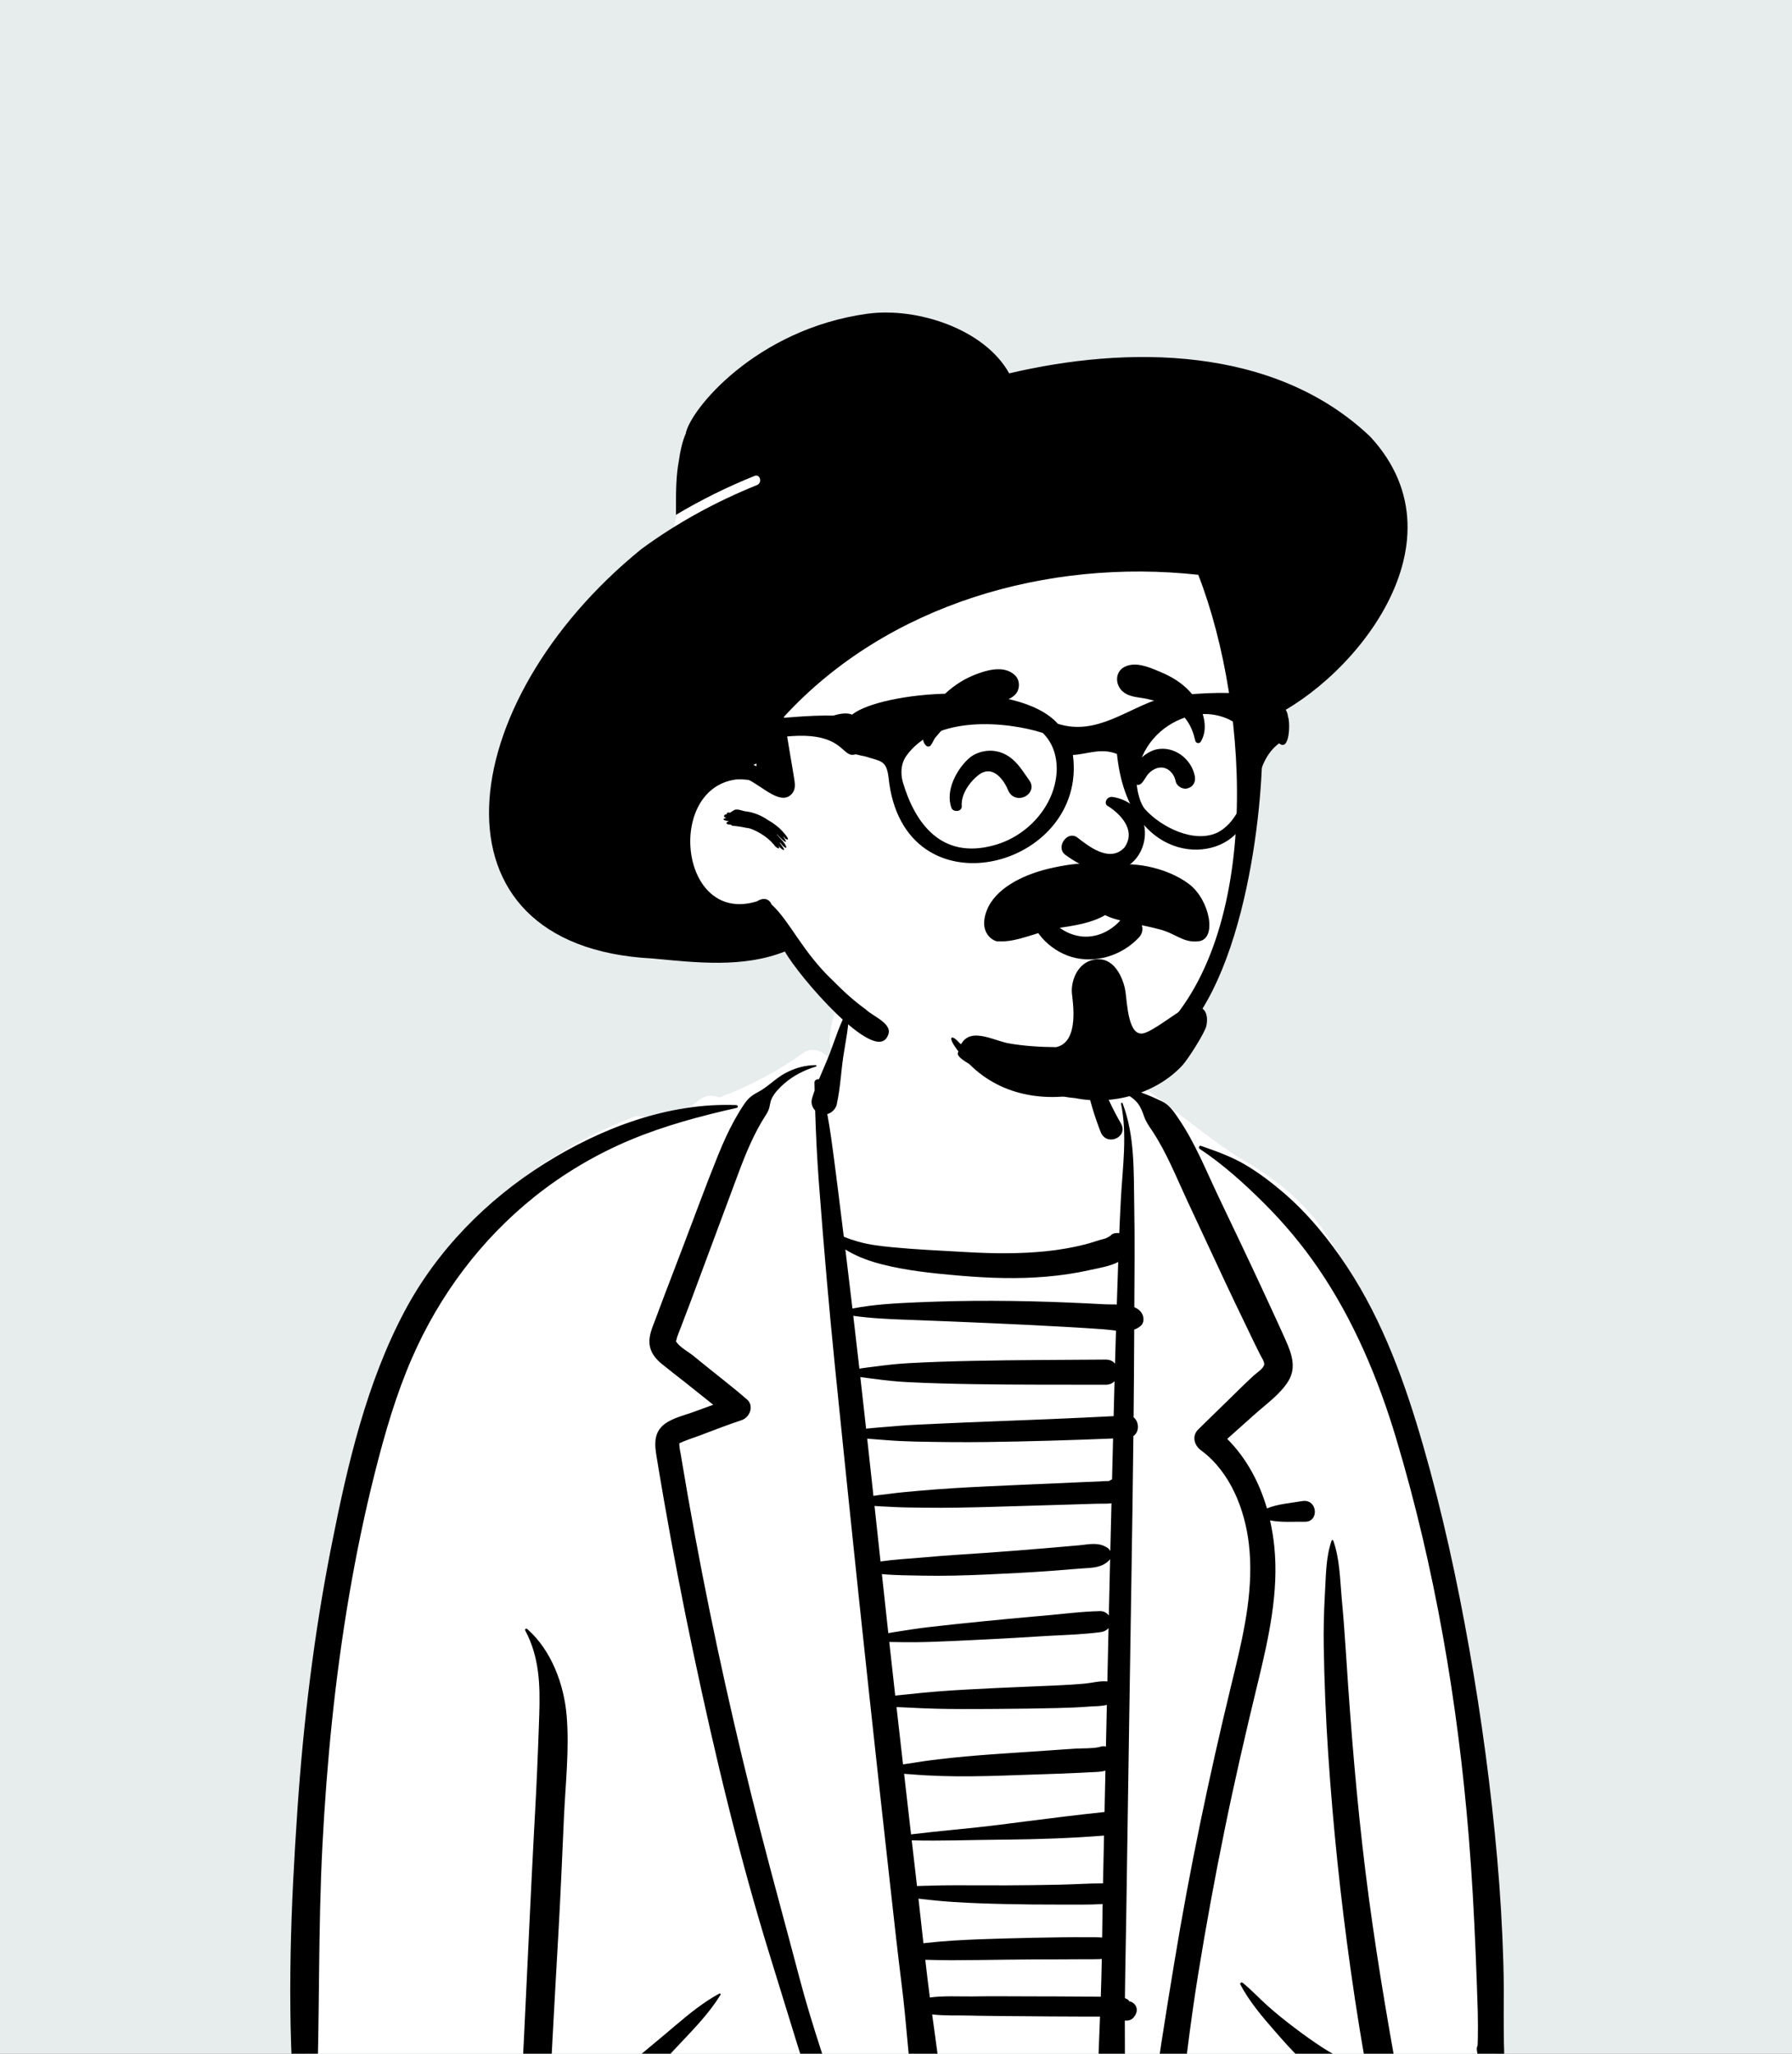 <svg width="240" height="275" viewBox="0 0 240 275" fill="none" xmlns="http://www.w3.org/2000/svg">
<rect x="0" y="0" width="240" height="275" fill="#808080" stroke="none"/>
<g clip-path="url(#clip0_81_21062)">
<rect width="240" height="275" fill="#E7ECED"/>
<path fill-rule="evenodd" clip-rule="evenodd" d="M200.257 272.088C199.92 265.825 199.506 259.567 199.01 253.314C198.022 240.859 196.729 228.395 194.577 216.083C192.454 203.935 189.483 192.123 185.202 180.548C183.216 175.177 181.066 170.596 177.946 165.768C174.996 161.204 171.231 158.111 166.541 155.355C162.315 152.873 157.406 148.565 153.353 145.785C151.661 144.625 148.18 144.702 147.019 142.985C145.5 140.737 146.485 137.296 144.953 135.056C143.203 132.494 140.75 130.503 137.984 129.057C134.965 127.012 131.409 126.087 127.844 126.214C122.587 125.895 117.292 127.57 113.917 131.85C112.233 133.987 111.249 136.451 111.113 139.18C111.078 139.89 111.306 140.45 111.681 140.854C111.459 141.152 111.237 141.45 111.017 141.749C110.327 140.726 108.713 140.182 107.638 140.955C104.12 143.481 100.318 145.489 96.305 146.962C95.366 146.517 94.229 146.723 93.425 147.449C93.098 147.743 92.752 147.995 92.39 148.208C90.902 148.612 89.391 148.949 87.858 149.21C87.378 149.291 86.971 149.564 86.663 149.931C86.206 149.504 85.578 149.299 84.876 149.566C76.777 152.655 69.129 157.453 63.316 163.953C56.875 171.154 53.492 180.112 50.917 189.29C48.129 199.225 46.347 209.407 44.851 219.606C43.334 229.941 41.841 240.316 40.798 250.71C40.211 256.559 39.987 262.461 40.252 268.337C40.385 271.273 40.653 274.199 41.08 277.108C41.179 277.788 41.284 278.572 41.451 279.354C40.942 279.255 40.334 279.686 40.438 280.376C41.157 285.182 46.966 286.582 50.972 287.136C57.525 288.041 64.112 288.543 70.728 288.581C77.229 288.619 83.729 288.202 90.217 287.828C96.869 287.445 103.52 287.06 110.171 286.67C136.82 285.107 163.471 283.561 190.12 281.997C192.555 281.854 195.335 281.661 197.42 280.248C200.279 278.311 200.426 275.234 200.257 272.088V272.088Z" fill="white"/>
<path fill-rule="evenodd" clip-rule="evenodd" d="M70.343 218.33C70.25 218.157 70.465 218.001 70.607 218.126C73.842 220.966 75.536 225.527 75.891 229.743C76.267 234.214 75.734 238.843 75.53 243.311C75.303 248.289 75.099 253.269 74.822 258.244C74.541 263.292 74.238 268.338 73.978 273.387L73.394 284.745V284.745C73.332 285.955 73.467 287.444 73.002 288.573C72.283 290.325 70.145 290.053 69.696 288.59L69.682 288.542L69.641 288.573C69.245 287.254 69.541 285.688 69.609 284.324L70.221 271.915V271.915C70.653 263.144 71.039 254.373 71.503 245.603L71.661 242.68C71.878 238.745 72.045 234.82 72.178 230.886L72.222 229.575C72.349 225.625 72.248 221.896 70.343 218.33ZM148.767 145.517C150.57 145.346 151.931 145.944 153.567 146.573C154.28 146.847 154.955 147.164 155.639 147.492C156.495 147.903 157.045 148.629 157.572 149.397L157.854 149.81C160.05 153.028 161.526 156.74 163.193 160.243C165.142 164.341 167.11 168.43 169.018 172.547L169.959 174.576C170.43 175.59 170.899 176.605 171.361 177.623L172.16 179.395C172.962 181.192 173.682 183.094 172.538 184.947C171.475 186.672 169.59 188.006 168.097 189.338C166.852 190.451 165.606 191.562 164.36 192.674C166.936 195.254 168.664 198.502 169.681 201.986C171.124 201.384 172.887 201.268 174.379 201.008C176.469 200.644 176.725 203.808 174.753 203.77C173.296 203.741 171.588 203.89 170.094 203.583C170.353 204.728 170.542 205.89 170.662 207.055C171.289 213.162 169.917 219.305 168.487 225.213L168.369 225.698C166.815 232.094 165.342 238.506 164.024 244.955C162.702 251.417 161.514 257.906 160.459 264.417C159.386 271.045 158.626 277.709 157.809 284.371C157.686 285.379 157.051 286.244 155.938 286.244C155.01 286.244 153.949 285.377 154.066 284.371C154.908 277.116 156.103 269.899 157.29 262.693C159.335 250.284 161.909 237.983 164.869 225.763L165.386 223.635C166.718 218.115 167.927 212.428 167.259 206.735C166.714 202.099 164.777 197.156 160.947 194.277L160.831 194.19C159.936 193.534 159.592 192.279 160.473 191.415C161.034 190.865 161.595 190.316 162.157 189.767L165.528 186.474L166.207 185.809C166.774 185.256 167.343 184.706 167.93 184.172C168.285 183.85 169.247 183.235 169.317 182.704C169.363 182.358 168.953 181.75 168.787 181.431L168.026 179.895V179.895C167.594 179.019 167.176 178.136 166.754 177.255C165.879 175.43 164.993 173.61 164.137 171.776L158.999 160.762V160.762C157.55 157.655 156.258 154.374 154.363 151.502L153.99 150.942C153.678 150.47 153.402 150.016 153.205 149.44C153.016 148.885 152.778 148.276 152.427 147.802C151.607 146.691 150.038 146.061 148.725 145.828C148.535 145.795 148.604 145.532 148.767 145.517ZM109.249 142.624C109.363 142.624 109.38 142.787 109.275 142.819C107.691 143.295 106.178 144.064 104.944 145.173C104.353 145.704 103.758 146.307 103.393 147.022C103.254 147.295 103.177 147.584 103.12 147.884L103.102 147.984C103.008 148.525 102.873 148.826 102.598 149.26L102.551 149.333C100.982 151.757 99.882 154.449 98.877 157.145L96.687 163.023V163.023L94.499 168.902C93.794 170.796 93.089 172.69 92.384 174.584C91.994 175.63 91.594 176.671 91.193 177.713C91.02 178.164 90.834 178.612 90.675 179.069C90.653 179.131 90.584 179.507 90.532 179.598L90.55 179.63V179.63C90.991 180.372 92.168 180.993 92.835 181.532L95.133 183.39V183.39C96.771 184.715 98.451 186.003 100.039 187.387C101.037 188.256 100.416 189.813 99.303 190.176C97.439 190.783 95.611 191.511 93.774 192.199C93.032 192.476 92.259 192.718 91.526 193.024L91.079 193.217C90.905 193.296 90.989 193.295 90.996 193.617C91.003 193.955 91.098 194.307 91.153 194.638C91.772 198.381 92.428 202.118 93.12 205.848C95.569 219.039 98.495 232.133 101.832 245.127C103.518 251.688 105.325 258.218 107.048 264.77C108.766 271.304 111.027 277.745 113.186 284.145C113.795 285.95 110.934 286.727 110.34 284.93C107.852 277.403 105.576 269.81 103.226 262.24C99.05 248.79 95.759 235.048 92.849 221.272C91.406 214.445 90.087 207.591 88.892 200.716C88.665 199.414 88.444 198.112 88.226 196.809L87.909 194.892C87.692 193.526 87.569 192.103 88.63 191.021C89.667 189.966 91.446 189.592 92.81 189.097L92.909 189.061C93.777 188.737 94.651 188.424 95.522 188.103C94.24 187.092 92.972 186.06 91.693 185.05C90.661 184.236 89.612 183.437 88.595 182.604C87.756 181.917 87.072 181.035 86.984 179.917C86.895 178.775 87.384 177.715 87.779 176.667L87.817 176.566C88.204 175.52 88.593 174.475 88.991 173.433L91.457 166.982V166.982C93.023 162.884 94.524 158.752 96.172 154.685C96.824 153.075 97.534 151.491 98.374 149.97C98.779 149.237 99.213 148.519 99.685 147.826C100.213 147.05 100.693 146.671 101.512 146.243C102.822 145.558 103.85 144.409 105.165 143.703C106.456 143.01 107.784 142.64 109.249 142.624ZM113.501 135.312C113.551 135.226 113.683 135.264 113.685 135.362C113.719 137.399 113.235 139.48 112.938 141.495C112.639 143.516 112.543 145.649 112.11 147.649C112.101 147.742 112.083 147.834 112.058 147.924L112.037 147.993V147.993C111.855 148.553 111.38 149.028 110.798 149.176C110.981 150.192 111.153 151.209 111.298 152.231C111.548 153.989 111.775 155.749 111.999 157.51L112.267 159.623C112.52 161.614 112.766 163.606 113.009 165.599C113.627 165.857 114.258 166.071 114.905 166.256C116.393 166.682 117.917 166.855 119.453 167.006C122.581 167.313 125.733 167.455 128.872 167.629L129.545 167.667C133.074 167.869 136.622 167.905 140.142 167.543C141.887 167.363 143.619 167.062 145.321 166.635C146.186 166.418 147.027 166.094 147.89 165.881C148.177 165.811 148.432 165.649 148.719 165.475C148.847 165.314 149.025 165.192 149.258 165.145L149.321 165.134V165.134L149.384 165.125L149.405 165.115L149.404 165.122C149.58 165.098 149.748 165.099 149.906 165.12C149.969 163.567 150.037 162.013 150.123 160.46C150.353 156.289 150.987 151.938 150.14 147.803C150.112 147.664 150.301 147.615 150.35 147.745C152.011 152.122 151.824 156.909 151.908 161.516C151.99 166.021 151.94 170.53 151.918 175.036C152.241 175.173 152.528 175.36 152.756 175.621C153.212 176.143 153.343 177.05 152.756 177.554C152.497 177.778 152.209 177.933 151.904 178.04C151.888 181.955 151.86 185.87 151.821 189.786C152.565 190.361 152.634 191.726 151.793 192.294C151.652 204.972 151.422 217.651 151.231 230.328L150.831 256.923V256.923C150.778 260.467 150.69 264.01 150.658 267.553L150.683 267.563V267.563L150.772 267.604C150.921 267.674 151.143 267.788 151.189 267.904C151.201 267.934 151.204 267.955 151.202 267.97C151.447 268.005 151.688 268.12 151.898 268.319C152.415 268.81 152.31 269.55 151.898 270.05L151.788 270.184V270.184C151.531 270.496 151.044 270.616 150.646 270.553C150.65 272.764 150.664 274.976 150.657 277.187C150.655 277.863 150.644 278.538 150.633 279.213L150.605 280.833C150.586 281.757 150.504 282.932 149.558 283.347C148.491 283.815 147.533 283.432 147.101 282.347C146.984 282.053 147.009 281.78 147.052 281.489C147.039 281.053 146.97 280.547 146.979 280.142L147.014 278.454V278.454C147.02 278.193 147.03 277.933 147.038 277.673L147.007 277.676V277.676C143.214 277.86 139.394 277.77 135.594 277.768L133.905 277.77C132.495 277.771 131.082 277.764 129.674 277.71L129.146 277.688C128.092 277.638 126.984 277.622 125.891 277.528C126.03 278.65 126.16 279.773 126.276 280.897C126.386 281.963 125.287 282.868 124.306 282.868C123.141 282.868 122.474 281.952 122.335 280.897C121.677 275.918 121.407 270.893 120.778 265.912C120.215 261.45 119.726 256.977 119.23 252.507L119.064 251.017C117.247 234.748 115.483 218.473 113.796 202.19L113.01 194.578C112.217 186.906 111.418 179.233 110.745 171.55C110.36 167.158 110.006 162.764 109.672 158.367C109.427 155.137 109.273 151.924 109.173 148.701C108.778 148.294 108.58 147.701 108.755 147.088C108.857 146.73 108.976 146.374 109.102 146.019C109.094 145.67 109.086 145.322 109.079 144.972C109.073 144.642 109.408 144.472 109.677 144.526C110.165 143.344 110.702 142.172 111.151 141.002C111.877 139.107 112.475 137.065 113.501 135.312ZM72.959 155.792C80.548 151.034 89.581 147.611 98.628 147.979C98.834 147.988 98.891 148.301 98.678 148.349C93.852 149.427 88.973 150.74 84.405 152.651C79.823 154.567 75.466 157.148 71.586 160.249C64.426 165.971 58.861 173.413 55.197 181.802C53.051 186.716 51.546 191.905 50.233 197.095C48.843 202.587 47.697 208.139 46.744 213.725C44.863 224.757 43.767 235.912 43.184 247.085C42.591 258.451 42.836 269.825 42.413 281.193C42.34 283.162 39.526 283.124 39.383 281.193C38.424 268.269 38.955 255.138 39.842 242.223C40.638 230.612 42.03 219.026 44.271 207.603L44.466 206.613C46.561 196.044 49.088 185.219 54.152 175.648C58.476 167.476 65.151 160.687 72.959 155.792ZM178.337 206.304C178.377 206.191 178.526 206.192 178.566 206.304C179.431 208.726 179.462 211.46 179.692 214.014L179.71 214.21C179.931 216.539 180.097 218.871 180.251 221.205L180.309 222.08C180.928 231.601 181.703 241.112 182.87 250.583C184.033 260.019 185.606 269.389 187.306 278.74C187.496 279.781 187.035 280.842 185.943 281.142C184.981 281.406 183.746 280.813 183.543 279.778C182.487 274.411 181.633 269.036 180.872 263.622C179.531 254.089 178.53 244.511 177.887 234.905C177.564 230.081 177.365 225.258 177.286 220.424C177.25 218.18 177.308 215.932 177.428 213.691L177.456 213.174C177.588 210.883 177.575 208.488 178.337 206.304ZM96.338 266.949C96.44 266.894 96.565 267.007 96.501 267.112C95.032 269.501 93.044 271.561 91.123 273.591C89.114 275.713 87.155 277.899 85.106 279.98C83.626 281.483 81.244 279.058 82.806 277.679C85.004 275.741 87.3 273.899 89.536 272.003L90.514 271.174C92.347 269.625 94.235 268.089 96.338 266.949ZM166.129 265.753C166.019 265.544 166.27 265.374 166.44 265.513C167.625 266.477 168.688 267.627 169.832 268.645C170.966 269.652 172.141 270.593 173.349 271.509C174.562 272.43 175.801 273.314 177.074 274.15C178.13 274.844 179.218 275.399 180.323 275.975C180.835 276.041 181.309 276.293 181.689 276.769C182.289 277.523 182.352 278.944 181.52 279.598L181.371 279.716V279.716C180.4 280.479 179.247 280.572 178.291 279.716C177.223 278.759 176.214 277.707 175.189 276.697L174.881 276.395C173.78 275.324 172.705 274.218 171.692 273.062L170.774 272.019C169.073 270.077 167.301 267.985 166.129 265.753ZM160.669 153.836C160.472 153.705 160.594 153.353 160.837 153.437L161.284 153.592C163.149 154.24 165.068 154.959 166.761 155.957C168.581 157.03 170.261 158.308 171.867 159.679C175.189 162.516 178.016 166.005 180.418 169.642C185.239 176.939 188.22 185.297 190.626 193.66C193.193 202.576 195.168 211.684 196.782 220.819C198.421 230.101 199.685 239.468 200.517 248.858C200.926 253.483 201.201 258.112 201.339 262.753C201.41 265.141 201.408 267.527 201.388 269.916C201.383 270.53 201.387 271.144 201.394 271.758L201.417 273.601C201.43 274.765 201.569 275.989 201.293 277.127C200.847 278.959 197.82 278.617 197.919 276.745C197.828 276.122 197.824 275.478 197.848 274.833C197.834 274.75 197.818 274.666 197.801 274.579C197.751 274.332 197.793 274.102 197.891 273.906C197.906 273.596 197.92 273.289 197.925 272.986C197.945 271.756 197.944 270.532 197.91 269.302C197.838 266.71 197.735 264.117 197.631 261.526C197.423 256.348 197.134 251.168 196.714 246.002C195.254 228.023 192.171 209.941 186.994 192.643C184.589 184.61 181.273 176.725 176.519 169.784C174.408 166.703 172.027 163.856 169.387 161.215C166.731 158.556 163.803 155.912 160.669 153.836ZM124.841 269.74L125.2 272.337C125.379 273.635 125.557 274.934 125.725 276.234C126.871 276.077 128.042 276.011 129.146 275.913C131.078 275.742 133.023 275.659 134.961 275.579C138.968 275.414 142.995 275.127 147.007 275.147C147.048 275.147 147.087 275.15 147.125 275.153L147.324 270.03V270.03L144.506 270.026V270.026C142.118 270.022 139.731 270.002 137.343 269.981C135.193 269.963 133.042 269.96 130.891 269.915L129.97 269.893C128.34 269.849 126.539 269.94 124.841 269.74ZM147.561 262.304C147.446 262.318 147.329 262.329 147.204 262.334C146.646 262.358 146.084 262.342 145.525 262.346C144.336 262.357 143.146 262.365 141.957 262.364C139.578 262.364 137.199 262.379 134.821 262.407C132.372 262.437 129.925 262.479 127.476 262.484C126.29 262.486 125.107 262.455 123.921 262.422C124.113 264.108 124.314 265.793 124.535 267.474C126.377 267.225 128.358 267.35 130.158 267.333L130.392 267.33C132.848 267.288 135.307 267.319 137.765 267.322C140.293 267.325 142.821 267.333 145.349 267.354L147.426 267.371V267.371L147.43 267.266V267.266C147.491 265.614 147.53 263.959 147.561 262.304ZM123.008 254.238C123.238 256.228 123.454 258.222 123.674 260.215C123.821 260.192 123.969 260.173 124.12 260.157C125.308 260.033 126.494 259.926 127.686 259.852C130.063 259.705 132.44 259.627 134.821 259.563C137.269 259.497 139.718 259.447 142.167 259.413C143.357 259.396 144.545 259.398 145.735 259.406C146.293 259.41 146.857 259.392 147.414 259.429C147.481 259.434 147.544 259.441 147.607 259.448L147.649 256.456C147.656 255.957 147.664 255.458 147.672 254.96C145.833 255.073 143.963 255.03 142.126 255.031L141.702 255.032C139.393 255.042 137.084 255.011 134.775 254.963C132.393 254.913 130.017 254.835 127.639 254.682C126.676 254.621 125.72 254.539 124.762 254.433L124.283 254.378C123.866 254.329 123.437 254.289 123.008 254.238ZM147.862 245.793C143.433 246.145 139.028 246.292 134.587 246.336L133.921 246.341C129.997 246.371 126.04 246.533 122.107 246.429C122.342 248.469 122.577 250.509 122.813 252.548C123.376 252.522 123.942 252.522 124.493 252.502C125.613 252.461 126.729 252.451 127.849 252.449C130.158 252.443 132.467 252.463 134.775 252.459C137.155 252.454 139.533 252.414 141.912 252.369C143.841 252.333 145.79 252.187 147.724 252.193L147.862 245.793V245.793ZM148.049 237.091C147.536 237.262 146.93 237.273 146.266 237.303L144.551 237.389C143.757 237.428 142.962 237.464 142.167 237.493C139.517 237.59 136.868 237.681 134.218 237.765C131.502 237.852 128.774 237.902 126.058 237.816C124.728 237.774 123.409 237.704 122.082 237.593C121.754 237.566 121.42 237.548 121.085 237.524C121.394 240.227 121.704 242.929 122.015 245.631C125.929 245.15 129.874 244.851 133.784 244.354L137.319 243.902C140.853 243.451 144.383 243.009 147.93 242.635L148.049 237.091V237.091ZM148.238 228.293C147.485 228.479 146.627 228.47 145.903 228.515L145.77 228.525C144.399 228.629 143.026 228.681 141.653 228.715C138.961 228.781 136.268 228.814 133.575 228.831L131.956 228.841C129.798 228.853 127.641 228.859 125.482 228.808C124.097 228.776 122.715 228.708 121.332 228.639C120.917 228.618 120.493 228.604 120.068 228.583C120.357 231.142 120.65 233.7 120.941 236.258C121.396 236.186 121.853 236.131 122.288 236.057C123.403 235.869 124.516 235.718 125.64 235.583C128.073 235.292 130.518 235.082 132.963 234.905C135.472 234.723 137.984 234.569 140.494 234.393L142.271 234.268C142.864 234.226 143.456 234.187 144.049 234.15C145.061 234.088 146.238 234.158 147.242 233.938C147.514 233.825 147.816 233.799 148.118 233.863L148.238 228.293V228.293ZM148.466 217.995C148.205 218.326 147.816 218.499 147.352 218.559C144.935 218.873 142.456 218.923 140.019 219.071L139.59 219.098C137.073 219.264 134.555 219.394 132.037 219.528C129.45 219.665 126.863 219.777 124.274 219.868C123.175 219.906 122.071 219.91 120.97 219.896L120.498 219.889C120.046 219.882 119.573 219.883 119.098 219.867C119.361 222.26 119.626 224.652 119.895 227.044C120.379 226.991 120.862 226.951 121.331 226.901C122.714 226.755 124.096 226.61 125.482 226.501C128.108 226.294 130.737 226.169 133.368 226.039C136.06 225.906 138.754 225.817 141.446 225.691C142.752 225.63 144.057 225.554 145.358 225.434C146.271 225.35 147.354 225.04 148.306 225.154C148.358 222.767 148.412 220.381 148.466 217.995ZM148.678 208.769C148.637 208.833 148.589 208.895 148.53 208.952C147.466 210.004 146.155 209.923 144.745 210.033L144.658 210.04C143.277 210.156 141.894 210.267 140.511 210.367C137.745 210.566 134.975 210.706 132.205 210.831C129.371 210.958 126.519 211.046 123.682 210.988C121.865 210.951 119.963 210.957 118.11 210.78C118.394 213.415 118.68 216.05 118.969 218.684C119.49 218.586 120.014 218.511 120.511 218.432C121.763 218.235 123.016 218.037 124.275 217.892C126.79 217.603 129.307 217.332 131.827 217.087C133.983 216.878 136.138 216.666 138.295 216.475L139.59 216.363C142.164 216.146 144.77 215.789 147.352 215.736C147.778 215.727 148.259 215.959 148.503 216.325C148.56 213.806 148.619 211.288 148.678 208.769ZM148.857 201.301C148.2 201.381 147.491 201.335 146.885 201.355C145.351 201.405 143.817 201.452 142.284 201.497L133.081 201.769V201.769C129.947 201.861 126.803 201.93 123.668 201.886C122.29 201.866 120.905 201.864 119.526 201.789L119.067 201.761C118.5 201.724 117.804 201.718 117.124 201.649L117.926 209.086V209.086C119.77 208.819 121.671 208.72 123.499 208.563L123.89 208.529C126.586 208.283 129.296 208.121 131.997 207.938C134.769 207.75 137.536 207.522 140.303 207.289C141.686 207.173 143.069 207.057 144.451 206.93L144.622 206.913C145.928 206.776 147.155 206.486 148.312 207.256C148.481 207.369 148.613 207.519 148.704 207.688C148.755 205.559 148.804 203.43 148.857 201.301ZM149.071 192.622C143.466 192.847 137.861 193.019 132.252 193.094C129.095 193.136 125.942 193.106 122.785 193.04C121.416 193.012 120.036 192.946 118.668 192.841L118.156 192.8C117.505 192.745 116.822 192.705 116.142 192.64C116.423 195.197 116.702 197.754 116.979 200.312C117.648 200.188 118.347 200.13 118.934 200.055L119.067 200.037C120.524 199.837 121.995 199.72 123.459 199.591C126.31 199.34 129.176 199.178 132.035 199.04C134.962 198.899 137.891 198.78 140.819 198.65L143.748 198.519C144.236 198.497 144.724 198.476 145.212 198.455C145.909 198.426 146.606 198.398 147.303 198.369C147.647 198.354 148.005 198.308 148.349 198.326L148.447 198.312C148.492 198.307 148.532 198.302 148.569 198.298C148.662 198.227 148.763 198.168 148.87 198.123L148.935 198.097L149.071 192.622ZM115.223 184.397C115.483 186.699 115.741 189.001 115.995 191.304C116.794 191.212 117.603 191.162 118.366 191.093C119.905 190.955 121.452 190.834 122.995 190.763L126.081 190.62C128.137 190.525 130.194 190.433 132.252 190.358C137.885 190.152 143.518 189.916 149.147 189.629C149.187 188.067 149.228 186.505 149.27 184.944C148.999 185.233 148.609 185.424 148.096 185.422C142.186 185.407 136.271 185.441 130.362 185.344C127.404 185.295 124.449 185.223 121.495 185.071C120.049 184.997 118.595 184.846 117.161 184.647C116.549 184.562 115.879 184.502 115.223 184.397ZM114.277 176.194C114.555 178.552 114.828 180.911 115.096 183.27C115.83 183.139 116.588 183.069 117.273 182.976C118.744 182.776 120.224 182.616 121.706 182.533C124.589 182.37 127.474 182.287 130.362 182.226C136.271 182.101 142.186 182.101 148.096 182.055C148.651 182.05 149.063 182.27 149.334 182.598C149.375 181.126 149.418 179.653 149.463 178.18C148.892 178.12 148.326 178.035 147.802 177.998C146.193 177.886 144.582 177.783 142.971 177.691C139.61 177.498 136.245 177.333 132.881 177.187C129.516 177.04 126.15 176.897 122.784 176.772L121.312 176.719C118.971 176.632 116.591 176.522 114.277 176.194ZM113.219 167.314C113.508 169.702 113.793 172.091 114.077 174.48L114.163 175.219V175.219C116.978 174.671 119.945 174.511 122.784 174.39C126.151 174.247 129.511 174.173 132.881 174.184C136.247 174.194 139.608 174.273 142.971 174.413C144.652 174.482 146.332 174.562 148.012 174.653C148.474 174.678 149.015 174.665 149.572 174.673C149.585 174.298 149.595 173.922 149.608 173.547C149.659 172.027 149.709 170.506 149.761 168.986C148.625 169.57 147.148 169.805 146.006 170.054L145.876 170.083C143.991 170.506 142.066 170.781 140.142 170.949C136.363 171.278 132.545 171.155 128.77 170.836L128.109 170.779C124.794 170.492 121.357 170.127 118.143 169.307C116.612 168.916 115.03 168.369 113.658 167.576C113.515 167.494 113.368 167.406 113.219 167.314ZM145.138 138.935C145.171 138.806 145.364 138.776 145.428 138.897C145.874 139.745 146.041 140.764 146.35 141.673C146.684 142.65 146.995 143.634 147.363 144.6C148.132 146.617 149.039 148.555 150.12 150.424C151.191 152.274 148.193 153.595 147.405 151.569C146.591 149.479 145.922 147.318 145.518 145.109C145.32 144.031 145.144 142.939 145.087 141.844C145.038 140.903 144.906 139.852 145.138 138.935Z" fill="black"/>
<path fill-rule="evenodd" clip-rule="evenodd" d="M167.025 97.896C166.941 93.161 166.848 88.332 166.144 83.643C165.456 79.059 163.564 74.916 160.312 71.588C153.405 64.517 143.393 62.79 134.074 61.208L118.14 58.502C113.279 57.676 108.093 56.357 103.182 57.528C100.762 58.105 98.707 59.444 96.828 61.03C95.018 62.558 93.071 64.199 91.844 66.255C90.615 68.313 90.192 70.72 89.793 73.048C89.342 75.674 88.992 78.319 88.744 80.971C88.245 86.285 88.177 91.638 88.539 96.962C88.714 99.545 88.993 102.12 89.348 104.684C89.525 105.955 89.724 107.223 89.949 108.487C90.016 108.859 90.066 109.272 90.134 109.689C89.632 111.119 89.346 112.599 89.369 114.074C89.437 118.418 93.102 121.152 96.796 122.621C98.939 123.472 101.178 124.05 103.283 125.002C105.497 126.002 107.004 127.624 108.518 129.473C111.406 133.002 114.664 136.173 118.385 138.819C126.273 144.428 136.264 147.081 145.836 145.067C148.132 144.584 150.449 143.834 152.513 142.703C154.693 141.51 156.331 139.78 157.708 137.736C160.263 133.94 162.095 129.665 163.482 125.315C164.896 120.878 165.9 116.433 166.447 111.806C166.992 107.195 167.107 102.536 167.025 97.896V97.896Z" fill="white"/>
<path fill-rule="evenodd" clip-rule="evenodd" d="M116.179 42.009C122.772 41.102 131.873 44.05 135.157 49.997C150.834 46.299 170.607 46.178 183.529 58.486C197.012 73.087 180.076 92.338 168.847 96.678C169.664 100.653 168.39 126.118 159.37 137.476C152.211 147.1 135.54 151.542 127.826 140.047L127.766 139.952C126.94 138.624 127.652 138.667 128.5 139.654C136.054 146.3 146.324 146.413 154.238 139.4C169.071 126.582 167.542 95.152 160.484 76.969C140.386 74.761 118.867 80.855 104.986 95.989L105.925 101.643C106.084 102.606 106.266 103.568 106.405 104.534C106.494 105.154 106.503 105.77 106.075 106.271C104.658 107.926 102.272 105.439 100.308 104.45C99.728 104.368 99.147 104.337 98.578 104.377C89.143 105.593 91.002 123.902 101.372 120.693C102.243 120.15 102.991 120.315 103.329 121.103C105.801 123.368 107.431 127.407 111.537 131.298C112.986 132.757 114.304 133.978 115.934 135.149C116.891 136.117 119.78 137.105 118.864 138.762C117.133 142.533 106.922 130.688 105.117 127.412C99.46 129.646 93.192 128.888 87.331 128.341C56.407 126.733 60.535 94.124 85.882 73.536C90.654 70.022 95.918 67.156 101.39 64.95C102.137 64.648 101.811 63.421 101.053 63.727C97.432 65.187 93.903 66.924 90.538 68.935L90.533 67.733C90.528 65.708 90.56 63.6 90.911 61.749C91.087 60.467 91.383 59.098 91.838 58.068C92.4 54.91 101.213 44.069 116.179 42.009ZM98.165 108.581C98.642 108.127 99.534 108.668 99.959 108.654C101.046 108.803 102.079 109.262 102.884 109.829C103.416 110.127 103.788 110.407 104.1 110.664L104.108 110.662C104.106 110.662 104.103 110.664 104.1 110.665L104.13 110.685C104.583 111.007 106.243 112.823 105.194 112.334C105.116 112.233 105.036 112.135 104.955 112.039C104.947 112.052 104.935 112.065 104.92 112.078L104.979 112.165C105.871 113.507 104.332 112.093 104.095 111.718C104.084 111.727 104.071 111.733 104.059 111.74L104.367 112.115C104.41 112.168 104.444 112.211 104.472 112.247L104.537 112.31C105.568 113.323 105.6 114.235 104.402 112.737C104.45 112.808 104.487 112.882 104.493 112.949L104.564 113.039C105.504 114.251 104.739 113.821 104.272 113.303L104.233 113.259L104.241 113.271C104.675 113.94 103.813 113.47 103.661 113.112L103.654 113.096C103.488 112.96 103.386 112.808 103.351 112.77L103.345 112.764C102.536 111.935 101.365 111.234 100.369 110.916C100.225 110.888 100.079 110.866 99.932 110.85C99.333 110.717 98.728 110.625 98.117 110.576C98.042 110.567 97.966 110.512 97.909 110.441C96.985 110.41 97.27 110.031 97.654 109.96L97.66 109.959L97.584 109.953C96.991 109.895 96.586 109.682 97.186 109.551L97.262 109.536C97.252 109.521 97.244 109.507 97.236 109.492C96.722 109.436 97.058 108.936 97.343 109.057C97.223 108.665 97.771 108.861 97.84 108.802C97.892 108.744 97.957 108.693 97.994 108.69C98.159 108.574 98.079 108.584 98.165 108.581ZM101.309 102.226L101.189 102.297C101.091 102.353 100.991 102.391 100.891 102.413C101.033 102.474 101.173 102.539 101.312 102.609C101.31 102.524 101.308 102.438 101.308 102.353L101.309 102.226Z" fill="black"/>
<path fill-rule="evenodd" clip-rule="evenodd" d="M148.318 128.112C146.761 128.563 145.091 128.603 143.504 128.138C142.066 127.715 140.588 126.785 139.529 125.555C138.588 124.463 137.979 123.135 138.003 121.717C138.006 121.555 138.064 121.42 138.153 121.315C138.248 121.202 138.382 121.125 138.526 121.091C138.673 121.056 138.829 121.069 138.962 121.129C139.082 121.183 139.185 121.276 139.249 121.412C139.412 121.626 139.574 121.836 139.737 122.041C141.045 123.658 142.313 124.866 144.28 125.299C145.348 125.534 146.414 125.43 147.393 125.071C148.44 124.687 149.387 124.012 150.129 123.148C150.464 122.757 150.86 122.598 151.247 122.595C151.685 122.592 152.119 122.796 152.445 123.122C152.766 123.442 152.981 123.878 153.001 124.333C153.018 124.733 152.888 125.15 152.541 125.522C151.399 126.749 149.919 127.648 148.318 128.112ZM148.27 107.866C149.865 108.836 152.296 111.099 150.58 113.504C148.56 115.624 145.651 113.193 144.218 112.093C142.889 111.241 141.396 113.433 142.629 114.428C152.986 122.099 157.189 108.12 149.077 106.726C148.184 106.572 147.852 107.566 148.27 107.866ZM133.346 103.598C132.834 103.27 132.23 103.157 131.562 103.461C131.04 103.699 130.123 104.491 129.486 105.533C129.05 106.245 128.74 107.081 128.805 107.952C128.82 108.154 128.745 108.303 128.627 108.413C128.534 108.5 128.4 108.564 128.242 108.584C128.108 108.601 127.958 108.586 127.836 108.548C127.604 108.475 127.481 108.325 127.435 108.202C126.988 107.016 127.181 105.692 127.681 104.498C128.356 102.886 129.583 101.537 130.386 101.101C131.761 100.356 133.383 100.322 134.76 101.081C135.932 101.727 136.664 102.77 137.393 103.833C137.548 104.059 137.702 104.283 137.861 104.504C138.179 104.945 138.211 105.383 138.088 105.759C137.951 106.175 137.603 106.526 137.167 106.71C136.764 106.88 136.297 106.904 135.883 106.729C135.534 106.582 135.213 106.294 135.01 105.807C134.669 104.985 134.099 104.079 133.346 103.598V103.598ZM159.388 105.425C159.037 105.608 158.762 105.663 158.372 105.546C158.157 105.481 157.944 105.357 157.777 105.191C157.612 105.025 157.493 104.82 157.447 104.592C157.333 104.029 157.025 103.502 156.586 103.159C156.212 102.866 155.738 102.71 155.214 102.798C154.647 102.892 154.108 103.256 153.736 103.684C153.612 103.827 153.515 103.99 153.417 104.152C153.234 104.454 153.056 104.735 152.803 104.957C152.708 105.042 152.563 105.1 152.424 105.1C152.367 105.1 152.309 105.091 152.254 105.074C151.691 104.508 151.582 104.079 151.6 103.653C151.62 103.206 151.795 102.754 152.08 102.332C152.747 101.343 154.014 100.532 154.868 100.348C156.039 100.096 157.201 100.398 158.133 101.052C159.092 101.725 159.803 102.77 160.024 103.948C160.078 104.231 160.055 104.537 159.947 104.803C159.842 105.062 159.658 105.284 159.388 105.425ZM135.928 93.048C135.225 93.732 134.394 93.838 133.553 93.933C133.085 93.986 132.712 94.028 132.345 94.111C131.336 94.339 130.339 94.682 129.429 95.176C128.477 95.693 127.441 96.316 126.695 97.115C126.517 97.305 126.35 97.504 126.183 97.704C126.03 97.886 125.883 98.061 125.728 98.23C125.55 98.424 125.381 98.628 125.213 98.831C125.109 99.002 125.089 99.044 125.068 99.088C125.036 99.154 125 99.228 124.958 99.307C124.9 99.415 124.833 99.534 124.763 99.642C124.646 99.838 124.583 99.892 124.529 99.917C124.439 99.957 124.354 99.977 124.271 99.966C124.193 99.956 124.12 99.918 124.048 99.857C123.687 99.553 123.581 99.052 123.592 98.521C123.608 97.716 123.905 96.823 124.179 96.275C124.816 95 125.699 93.676 126.761 92.725C127.973 91.639 129.299 90.817 130.822 90.251C131.768 89.898 132.864 89.575 133.895 89.616C134.637 89.645 135.345 89.866 135.93 90.417C136.29 90.755 136.462 91.237 136.462 91.718C136.462 92.208 136.283 92.701 135.928 93.048ZM160.817 99.317C160.772 99.391 160.71 99.441 160.641 99.471C160.569 99.503 160.489 99.512 160.412 99.499C160.335 99.486 160.261 99.451 160.203 99.398C160.148 99.347 160.106 99.279 160.087 99.196C159.62 97.147 158.715 95.623 156.782 94.639C155.831 94.156 154.738 93.848 153.703 93.603C153.402 93.532 153.084 93.486 152.764 93.439C151.761 93.293 150.751 93.125 150.097 92.314C149.703 91.825 149.537 91.2 149.631 90.629C149.719 90.091 150.033 89.598 150.605 89.302C152.027 88.566 153.794 89.288 155.231 89.903C155.337 89.949 155.442 89.993 155.544 90.037C156.949 90.63 158.23 91.413 159.283 92.532C160.119 93.421 160.893 94.734 161.205 96.085C161.464 97.209 161.403 98.356 160.817 99.317Z" fill="black"/>
<path fill-rule="evenodd" clip-rule="evenodd" d="M148.502 116.101C146.153 115.042 141.934 115.966 140.402 116.333C136.841 117.187 133.259 119.034 132.152 121.926C130.904 125.186 133.394 126.212 133.76 126.044C136.225 126.218 139.16 124.668 141.743 124.267C143.841 123.94 146.053 123.654 148.017 122.539C149.452 123.329 152.692 123.755 155.307 124.446C157.534 125.033 158.499 126.307 160.563 126.036C163.038 125.712 162.025 120.506 159.267 118.397C156.249 116.088 151.144 115.152 148.502 116.101ZM153.155 138.361C151.099 138.863 150.961 134.356 150.731 132.763C150.551 131.519 149.536 128.311 146.964 128.45C144.391 128.588 143.424 131.276 143.555 132.947C143.64 134.032 144.638 139.523 141.451 140.218C139.419 140.21 137.068 140.073 134.931 139.679C132.416 139.109 129.146 137.114 128.282 141.043C127.971 142.457 139.049 146.658 143.965 147.038C148.951 148.049 154.784 146.495 158.334 142.679C159.141 141.811 161.415 138.208 161.578 137.326C161.918 135.471 161.13 134.278 158.836 134.931C157.215 135.797 154.476 138.039 153.155 138.361Z" fill="black"/>
<path fill-rule="evenodd" clip-rule="evenodd" d="M163.096 111.465C159.925 112.993 155.502 110.74 153.37 108.379C152.594 107.52 151.995 105.061 152.294 103.502C153.102 99.279 156.14 96.745 159.348 95.879C163.794 94.679 168.268 97.719 167.746 101.307C167.252 104.707 166.502 109.638 163.096 111.465M141.515 103.353C141.261 107.955 137.567 111.983 133.151 113.177C126.037 115.163 122.521 110.16 120.928 104.77C120.77 104.235 120.398 102.6 121.396 101.198C125.322 95.683 134.874 96.623 139.645 98.137C141.042 99.473 141.613 101.401 141.515 103.353M166.541 95.416C166.539 95.418 166.537 95.421 166.535 95.423C166.518 95.413 166.502 95.403 166.486 95.394C166.504 95.401 166.523 95.408 166.541 95.416M172.494 95.948C172.08 91.262 157.384 93.056 155.666 93.44C150.976 94.82 146.926 98.573 141.683 96.923C136.251 90.865 117.958 92.603 114.123 95.689C113.397 95.404 112.514 95.556 111.579 95.825C106.776 95.652 84.85 97.308 89.335 103.44C90.015 103.913 90.695 103.432 90.714 102.459C114.094 94.016 111.827 101.924 114.6 101.001C115.023 101.123 115.465 101.2 115.852 101.281C117.998 101.972 118.726 101.758 119.009 104.168C120.951 122.778 145.723 116.355 143.692 101.09C145.703 100.98 147.463 100.11 149.59 100.959C151.067 115.339 162.634 115.919 166.115 110.935C168.74 107.475 167.699 102.254 171.308 99.532C172.732 100.724 172.824 96.7 172.494 95.948" fill="black"/>
</g>
<defs>
<clipPath id="clip0_81_21062">
<rect width="240" height="275" fill="white"/>
</clipPath>
</defs>
</svg>
